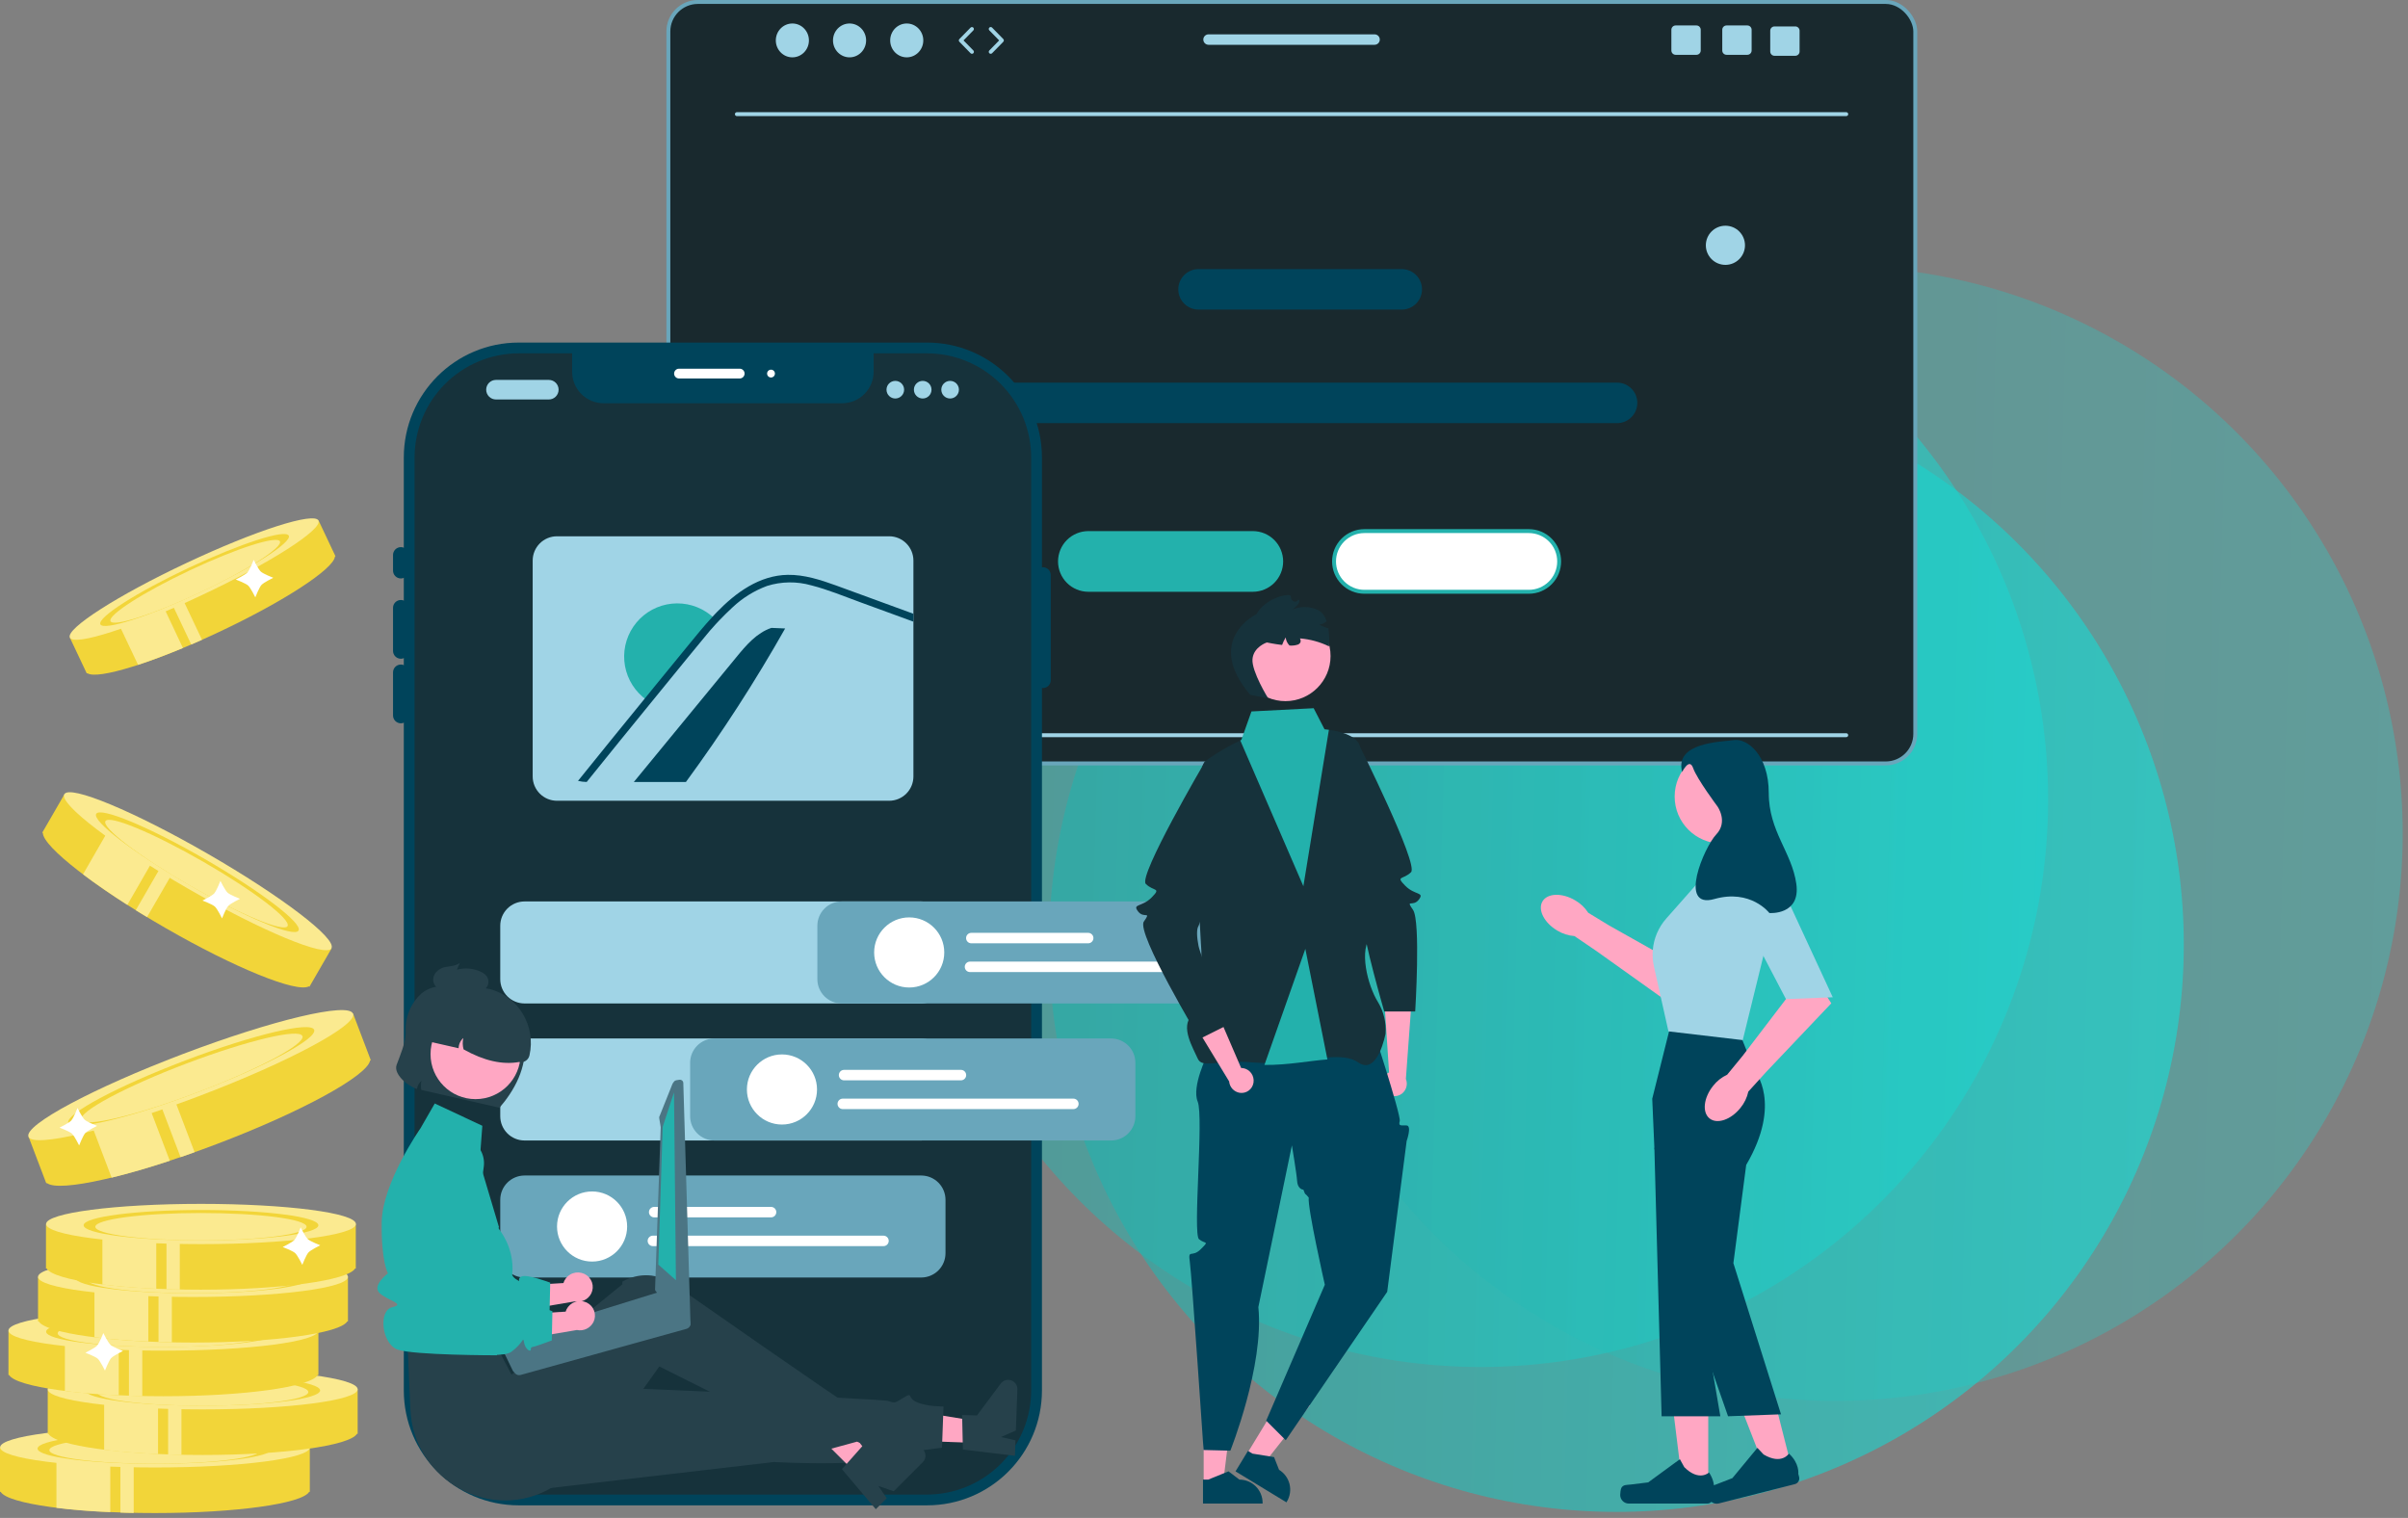<svg width="349" height="220" viewBox="0 0 349 220" fill="none" xmlns="http://www.w3.org/2000/svg">
<rect x="0" y="0" width="349" height="220" fill="#808080" stroke="none"/>
<g style="mix-blend-mode:screen" opacity="0.5">
<circle cx="214.615" cy="115.895" r="82.227" fill="url(#paint0_linear_350_5426)"/>
</g>
<g style="mix-blend-mode:screen" opacity="0.6">
<circle cx="234.278" cy="136.898" r="82.227" fill="url(#paint1_linear_350_5426)"/>
</g>
<g style="mix-blend-mode:screen" opacity="0.3">
<circle cx="266.007" cy="120.811" r="82.227" fill="url(#paint2_linear_350_5426)"/>
</g>
<rect x="96.868" y="0.285" width="180.721" height="110.36" rx="4.28" fill="#19292E" stroke="#69A6BB" stroke-width="0.571"/>
<path d="M267.584 16.827H106.796C106.721 16.827 106.649 16.797 106.595 16.744C106.542 16.691 106.512 16.619 106.512 16.544C106.512 16.468 106.542 16.396 106.595 16.343C106.649 16.29 106.721 16.26 106.796 16.26H267.584C267.659 16.26 267.731 16.29 267.784 16.343C267.838 16.396 267.868 16.468 267.868 16.544C267.868 16.619 267.838 16.691 267.784 16.744C267.731 16.797 267.659 16.827 267.584 16.827Z" fill="#A0D4E6"/>
<path d="M234.368 55.456H139.38C138.601 55.456 137.855 55.765 137.304 56.316C136.754 56.866 136.445 57.612 136.445 58.391C136.445 59.169 136.754 59.916 137.304 60.466C137.855 61.016 138.601 61.325 139.38 61.325H234.368C234.754 61.325 235.135 61.25 235.492 61.102C235.848 60.955 236.171 60.738 236.444 60.466C236.716 60.193 236.932 59.87 237.08 59.514C237.227 59.158 237.303 58.776 237.303 58.391C237.303 58.005 237.227 57.624 237.08 57.268C236.932 56.912 236.716 56.588 236.444 56.316C236.171 56.043 235.848 55.827 235.492 55.679C235.135 55.532 234.754 55.456 234.368 55.456Z" fill="#00445B"/>
<path d="M203.16 39.001H173.709C172.93 39.001 172.184 39.31 171.633 39.861C171.083 40.411 170.774 41.157 170.774 41.936C170.774 42.714 171.083 43.461 171.633 44.011C172.184 44.561 172.93 44.87 173.709 44.87H203.16C203.938 44.87 204.685 44.561 205.235 44.011C205.786 43.461 206.095 42.714 206.095 41.936C206.095 41.157 205.786 40.411 205.235 39.861C204.685 39.31 203.938 39.001 203.16 39.001Z" fill="#00445B"/>
<path d="M114.841 8.31C116.166 8.31 117.24 7.212 117.24 5.857C117.24 4.503 116.166 3.405 114.841 3.405C113.516 3.405 112.441 4.503 112.441 5.857C112.441 7.212 113.516 8.31 114.841 8.31Z" fill="#A0D4E6"/>
<path d="M123.129 8.31C124.454 8.31 125.528 7.212 125.528 5.857C125.528 4.503 124.454 3.405 123.129 3.405C121.804 3.405 120.73 4.503 120.73 5.857C120.73 7.212 121.804 8.31 123.129 8.31Z" fill="#A0D4E6"/>
<path d="M131.417 8.31C132.742 8.31 133.816 7.212 133.816 5.857C133.816 4.503 132.742 3.405 131.417 3.405C130.092 3.405 129.018 4.503 129.018 5.857C129.018 7.212 130.092 8.31 131.417 8.31Z" fill="#A0D4E6"/>
<path d="M140.868 7.796C140.83 7.796 140.793 7.788 140.758 7.774C140.723 7.759 140.692 7.738 140.665 7.711L139.046 6.056C138.994 6.003 138.965 5.932 138.965 5.857C138.965 5.783 138.994 5.712 139.046 5.659L140.665 4.004C140.718 3.951 140.789 3.921 140.864 3.921C140.939 3.92 141.011 3.95 141.064 4.002C141.118 4.054 141.148 4.125 141.15 4.2C141.151 4.275 141.123 4.347 141.071 4.401L139.646 5.857L141.071 7.314C141.11 7.354 141.136 7.404 141.147 7.459C141.157 7.514 141.151 7.571 141.129 7.622C141.108 7.674 141.071 7.718 141.025 7.749C140.978 7.779 140.924 7.796 140.868 7.796Z" fill="#A0D4E6"/>
<path d="M143.588 7.796C143.533 7.796 143.478 7.779 143.431 7.748C143.385 7.718 143.349 7.674 143.327 7.622C143.305 7.571 143.299 7.514 143.31 7.459C143.32 7.404 143.347 7.354 143.386 7.314L144.81 5.857L143.386 4.401C143.359 4.374 143.338 4.343 143.324 4.308C143.31 4.273 143.303 4.236 143.303 4.199C143.303 4.161 143.311 4.124 143.325 4.09C143.34 4.055 143.361 4.024 143.388 3.998C143.415 3.971 143.447 3.951 143.481 3.937C143.516 3.923 143.553 3.916 143.591 3.917C143.628 3.917 143.665 3.925 143.7 3.94C143.734 3.955 143.765 3.977 143.791 4.004L145.41 5.659C145.462 5.712 145.491 5.783 145.491 5.857C145.491 5.931 145.462 6.003 145.41 6.056L143.791 7.71C143.765 7.738 143.733 7.759 143.698 7.774C143.664 7.788 143.626 7.796 143.588 7.796Z" fill="#A0D4E6"/>
<path d="M253.246 3.689H250.235C250.154 3.689 250.073 3.705 249.998 3.736C249.922 3.767 249.854 3.813 249.796 3.871C249.738 3.928 249.692 3.997 249.661 4.072C249.63 4.148 249.614 4.228 249.614 4.31V7.323C249.614 7.405 249.63 7.485 249.661 7.561C249.692 7.636 249.738 7.705 249.796 7.762C249.854 7.82 249.922 7.866 249.998 7.897C250.073 7.928 250.154 7.944 250.235 7.944H253.246C253.411 7.945 253.569 7.879 253.686 7.763C253.803 7.646 253.869 7.488 253.87 7.323V4.31C253.869 4.145 253.803 3.987 253.686 3.87C253.569 3.754 253.411 3.689 253.246 3.689Z" fill="#A0D4E6"/>
<path d="M245.869 3.689H242.859C242.777 3.689 242.696 3.705 242.621 3.736C242.546 3.767 242.477 3.813 242.419 3.871C242.362 3.928 242.316 3.997 242.285 4.072C242.253 4.148 242.237 4.228 242.237 4.31V7.323C242.237 7.405 242.253 7.485 242.285 7.561C242.316 7.636 242.362 7.705 242.419 7.762C242.477 7.82 242.546 7.866 242.621 7.897C242.696 7.928 242.777 7.944 242.859 7.944H245.869C246.034 7.945 246.192 7.879 246.309 7.763C246.426 7.646 246.493 7.488 246.493 7.323V4.31C246.493 4.145 246.426 3.987 246.309 3.87C246.192 3.754 246.034 3.689 245.869 3.689Z" fill="#A0D4E6"/>
<path d="M260.196 3.83H257.186C257.105 3.83 257.024 3.846 256.948 3.878C256.873 3.909 256.805 3.955 256.747 4.012C256.689 4.07 256.643 4.138 256.612 4.214C256.581 4.289 256.565 4.37 256.565 4.452V7.465C256.565 7.546 256.581 7.627 256.612 7.702C256.643 7.778 256.689 7.846 256.747 7.904C256.805 7.962 256.873 8.008 256.948 8.039C257.024 8.07 257.105 8.086 257.186 8.086H260.196C260.362 8.086 260.52 8.021 260.637 7.904C260.754 7.788 260.82 7.63 260.821 7.465V4.452C260.82 4.287 260.754 4.128 260.637 4.012C260.52 3.895 260.362 3.83 260.196 3.83Z" fill="#A0D4E6"/>
<path d="M199.221 4.977H175.159C174.958 4.977 174.766 5.056 174.624 5.198C174.482 5.34 174.402 5.533 174.402 5.734C174.402 5.935 174.482 6.128 174.624 6.27C174.766 6.412 174.958 6.492 175.159 6.492H199.221C199.422 6.492 199.614 6.412 199.756 6.27C199.898 6.128 199.978 5.935 199.978 5.734C199.978 5.533 199.898 5.34 199.756 5.198C199.614 5.056 199.422 4.977 199.221 4.977Z" fill="#A0D4E6"/>
<path d="M181.574 76.974H157.742C156.576 76.974 155.457 77.437 154.633 78.262C153.808 79.087 153.345 80.205 153.345 81.371C153.345 82.538 153.808 83.656 154.633 84.481C155.457 85.306 156.576 85.769 157.742 85.769H181.574C182.74 85.769 183.859 85.306 184.684 84.481C185.508 83.656 185.972 82.538 185.972 81.371C185.972 80.205 185.508 79.087 184.684 78.262C183.859 77.437 182.74 76.974 181.574 76.974Z" fill="#23B1AC"/>
<path d="M221.577 76.974H197.746C196.579 76.974 195.461 77.437 194.636 78.262C193.811 79.087 193.348 80.205 193.348 81.371C193.348 82.538 193.811 83.656 194.636 84.481C195.461 85.306 196.579 85.769 197.746 85.769H221.577C222.744 85.769 223.862 85.306 224.687 84.481C225.512 83.656 225.975 82.538 225.975 81.371C225.975 80.205 225.512 79.087 224.687 78.262C223.862 77.437 222.744 76.974 221.577 76.974Z" fill="white"/>
<path d="M221.577 86.053H197.746C196.504 86.053 195.313 85.56 194.435 84.682C193.558 83.804 193.064 82.613 193.064 81.372C193.064 80.13 193.558 78.939 194.435 78.061C195.313 77.184 196.504 76.69 197.746 76.69H221.577C222.819 76.69 224.01 77.184 224.887 78.061C225.765 78.939 226.259 80.13 226.259 81.372C226.259 82.613 225.765 83.804 224.887 84.682C224.01 85.56 222.819 86.053 221.577 86.053ZM197.746 77.258C196.655 77.258 195.608 77.691 194.837 78.463C194.065 79.234 193.632 80.281 193.632 81.372C193.632 82.463 194.065 83.509 194.837 84.281C195.608 85.052 196.655 85.486 197.746 85.486H221.577C222.668 85.486 223.715 85.052 224.486 84.281C225.258 83.509 225.691 82.463 225.691 81.372C225.691 80.281 225.258 79.234 224.486 78.463C223.715 77.691 222.668 77.258 221.577 77.258H197.746Z" fill="#23B1AC"/>
<path d="M267.584 106.837H106.796C106.721 106.837 106.649 106.807 106.595 106.754C106.542 106.701 106.512 106.629 106.512 106.553C106.512 106.478 106.542 106.406 106.595 106.353C106.649 106.3 106.721 106.27 106.796 106.27H267.584C267.659 106.27 267.731 106.3 267.784 106.353C267.838 106.406 267.868 106.478 267.868 106.553C267.868 106.629 267.838 106.701 267.784 106.754C267.731 106.807 267.659 106.837 267.584 106.837Z" fill="#A0D4E6"/>
<path d="M113.321 58.249C114.888 58.249 116.158 56.979 116.158 55.412C116.158 53.845 114.888 52.575 113.321 52.575C111.754 52.575 110.484 53.845 110.484 55.412C110.484 56.979 111.754 58.249 113.321 58.249Z" fill="#A0D4E6"/>
<path d="M250.07 38.389C251.637 38.389 252.907 37.119 252.907 35.552C252.907 33.985 251.637 32.715 250.07 32.715C248.503 32.715 247.233 33.985 247.233 35.552C247.233 37.119 248.503 38.389 250.07 38.389Z" fill="#A0D4E6"/>
<path d="M139.99 97.118C141.557 97.118 142.827 95.847 142.827 94.281C142.827 92.714 141.557 91.443 139.99 91.443C138.423 91.443 137.153 92.714 137.153 94.281C137.153 95.847 138.423 97.118 139.99 97.118Z" fill="#A0D4E6"/>
<path d="M113.335 69.168C116.486 66.41 120.435 64.732 124.607 64.377C127.766 64.137 130.937 64.675 133.84 65.944C136.743 67.214 139.291 69.176 141.26 71.658C141.595 72.084 140.997 72.69 140.658 72.26C138.258 69.224 134.979 67.003 131.268 65.902C128.286 65.044 125.137 64.949 122.109 65.624C119.081 66.3 116.271 67.725 113.937 69.769C113.527 70.13 112.923 69.53 113.335 69.168Z" fill="#00445B"/>
<path d="M145.762 68.287L148.271 75.148C148.288 75.211 148.29 75.278 148.277 75.342C148.265 75.406 148.237 75.466 148.198 75.518C148.158 75.57 148.107 75.613 148.049 75.642C147.99 75.671 147.926 75.686 147.86 75.687L139.834 75.115C139.291 75.076 139.286 74.225 139.834 74.264L147.86 74.836L147.45 75.374L144.941 68.513C144.753 67.998 145.575 67.776 145.762 68.287Z" fill="#00445B"/>
<path d="M134.352 49.649H75.186C65.984 49.649 58.524 57.109 58.524 66.311V201.512C58.524 210.714 65.984 218.174 75.186 218.174H134.352C143.554 218.174 151.014 210.714 151.014 201.512V66.311C151.014 57.109 143.554 49.649 134.352 49.649Z" fill="#00445B"/>
<path d="M149.453 66.312V201.512C149.449 205.516 147.856 209.355 145.025 212.186C142.194 215.017 138.355 216.609 134.351 216.614H75.186C71.182 216.609 67.344 215.017 64.513 212.186C61.682 209.355 60.089 205.516 60.084 201.512V66.312C60.089 62.309 61.682 58.47 64.513 55.639C67.344 52.808 71.182 51.215 75.186 51.21H82.923V53.883C82.923 55.093 83.404 56.253 84.259 57.109C85.115 57.964 86.275 58.445 87.485 58.445H122.053C123.262 58.445 124.423 57.964 125.278 57.109C126.134 56.253 126.615 55.093 126.615 53.883V51.21H134.351C138.355 51.215 142.194 52.808 145.025 55.639C147.856 58.47 149.449 62.309 149.453 66.312Z" fill="#16323B"/>
<path d="M58.098 83.837C57.797 83.836 57.509 83.717 57.296 83.504C57.083 83.291 56.964 83.003 56.963 82.702V80.432C56.963 80.131 57.083 79.843 57.296 79.63C57.509 79.417 57.797 79.297 58.098 79.297C58.399 79.297 58.688 79.417 58.901 79.63C59.114 79.843 59.233 80.131 59.233 80.432V82.702C59.233 83.003 59.113 83.291 58.9 83.504C58.688 83.717 58.399 83.836 58.098 83.837Z" fill="#00445B"/>
<path d="M58.098 95.475C57.797 95.474 57.509 95.355 57.296 95.142C57.083 94.929 56.964 94.641 56.963 94.34V88.092C56.963 87.791 57.083 87.502 57.296 87.29C57.509 87.077 57.797 86.957 58.098 86.957C58.399 86.957 58.688 87.077 58.901 87.29C59.114 87.502 59.233 87.791 59.233 88.092V94.34C59.233 94.641 59.113 94.929 58.9 95.142C58.688 95.355 58.399 95.474 58.098 95.475Z" fill="#00445B"/>
<path d="M58.098 104.831C57.797 104.831 57.509 104.711 57.296 104.499C57.083 104.286 56.964 103.997 56.963 103.697V97.449C56.963 97.148 57.083 96.859 57.296 96.646C57.509 96.433 57.797 96.314 58.098 96.314C58.399 96.314 58.688 96.433 58.901 96.646C59.114 96.859 59.233 97.148 59.233 97.449V103.697C59.233 103.997 59.113 104.286 58.9 104.499C58.688 104.711 58.399 104.831 58.098 104.831Z" fill="#00445B"/>
<path d="M151.155 99.724C150.855 99.724 150.566 99.604 150.353 99.392C150.141 99.179 150.021 98.89 150.021 98.59V83.345C150.021 83.044 150.14 82.755 150.353 82.542C150.566 82.329 150.854 82.21 151.155 82.21C151.456 82.21 151.745 82.329 151.958 82.542C152.171 82.755 152.29 83.044 152.29 83.345V98.59C152.29 98.89 152.17 99.179 151.958 99.392C151.745 99.604 151.456 99.724 151.155 99.724Z" fill="#00445B"/>
<path d="M107.207 54.854H98.412C98.223 54.854 98.043 54.78 97.91 54.647C97.777 54.514 97.702 54.333 97.702 54.145C97.702 53.957 97.777 53.777 97.91 53.644C98.043 53.511 98.223 53.436 98.412 53.436H107.207C107.395 53.436 107.575 53.511 107.708 53.644C107.841 53.777 107.916 53.957 107.916 54.145C107.916 54.333 107.841 54.514 107.708 54.647C107.575 54.78 107.395 54.854 107.207 54.854Z" fill="white"/>
<path d="M111.746 54.712C112.059 54.712 112.313 54.458 112.313 54.145C112.313 53.832 112.059 53.578 111.746 53.578C111.433 53.578 111.178 53.832 111.178 54.145C111.178 54.458 111.433 54.712 111.746 54.712Z" fill="white"/>
<path d="M79.543 57.898H71.883C71.506 57.898 71.146 57.748 70.88 57.482C70.614 57.216 70.464 56.856 70.464 56.479C70.464 56.103 70.614 55.742 70.88 55.476C71.146 55.21 71.506 55.061 71.883 55.061H79.543C79.919 55.061 80.28 55.21 80.546 55.476C80.812 55.742 80.961 56.103 80.961 56.479C80.961 56.856 80.812 57.216 80.546 57.482C80.28 57.748 79.919 57.898 79.543 57.898Z" fill="#A0D4E6"/>
<path d="M129.76 57.756C130.465 57.756 131.037 57.184 131.037 56.479C131.037 55.774 130.465 55.203 129.76 55.203C129.055 55.203 128.483 55.774 128.483 56.479C128.483 57.184 129.055 57.756 129.76 57.756Z" fill="#A0D4E6"/>
<path d="M133.732 57.756C134.437 57.756 135.008 57.184 135.008 56.479C135.008 55.774 134.437 55.203 133.732 55.203C133.027 55.203 132.455 55.774 132.455 56.479C132.455 57.184 133.027 57.756 133.732 57.756Z" fill="#A0D4E6"/>
<path d="M137.704 57.756C138.409 57.756 138.98 57.184 138.98 56.479C138.98 55.774 138.409 55.203 137.704 55.203C136.998 55.203 136.427 55.774 136.427 56.479C136.427 57.184 136.998 57.756 137.704 57.756Z" fill="#A0D4E6"/>
<path d="M128.867 77.725H80.721C79.789 77.726 78.895 78.097 78.235 78.756C77.576 79.416 77.205 80.31 77.203 81.243V112.539C77.205 113.471 77.576 114.366 78.235 115.025C78.895 115.684 79.789 116.056 80.721 116.057H128.867C129.8 116.056 130.694 115.685 131.354 115.026C132.013 114.366 132.384 113.472 132.385 112.539V81.243C132.384 80.31 132.013 79.415 131.354 78.756C130.694 78.096 129.8 77.725 128.867 77.725Z" fill="#A0D4E6"/>
<path d="M113.794 91.085C109.443 98.778 104.642 106.207 99.415 113.334H91.865C96.811 107.309 101.76 101.284 106.712 95.26C108.133 93.525 109.675 91.708 111.806 91.003L113.794 91.085Z" fill="#00445B"/>
<path d="M103.761 89.852C102.973 90.672 102.219 91.526 101.508 92.412C99.944 94.296 98.402 96.196 96.855 98.09C95.891 99.269 94.927 100.447 93.975 101.626C93.672 101.431 93.385 101.214 93.115 100.976C91.594 99.655 90.65 97.791 90.486 95.782C90.322 93.774 90.952 91.782 92.239 90.232C93.527 88.682 95.371 87.698 97.375 87.491C99.379 87.284 101.385 87.871 102.962 89.124C103.246 89.346 103.513 89.589 103.761 89.852Z" fill="#23B1AC"/>
<path d="M132.385 88.957V90.1L131.874 89.913L124.688 87.286C122.347 86.432 120.012 85.456 117.595 84.84C115.492 84.239 113.259 84.267 111.172 84.922C109.312 85.611 107.609 86.667 106.167 88.029C105.529 88.619 104.91 89.224 104.312 89.85C104.116 90.058 103.92 90.265 103.727 90.472C103.149 91.102 102.59 91.746 102.059 92.412C100.496 94.296 98.953 96.197 97.406 98.09C96.442 99.27 95.477 100.447 94.524 101.625C91.341 105.52 88.176 109.423 85.031 113.333C84.607 113.329 84.185 113.275 83.774 113.174C86.983 109.188 90.207 105.213 93.446 101.247C93.519 101.156 93.593 101.066 93.667 100.975C94.047 100.501 94.436 100.024 94.822 99.551C96.436 97.573 98.051 95.597 99.667 93.624C100.842 92.188 102.008 90.747 103.273 89.385C103.35 89.297 103.429 89.212 103.512 89.124C103.634 88.994 103.756 88.866 103.881 88.733C106.63 85.893 110.06 83.382 114.168 83.314C116.585 83.277 118.92 84.043 121.167 84.852C123.587 85.728 125.999 86.619 128.416 87.504L132.385 88.957Z" fill="#00445B"/>
<path d="M133.517 185.155H76.021C75.088 185.154 74.194 184.783 73.534 184.124C72.875 183.464 72.504 182.57 72.503 181.637V173.888C72.504 172.956 72.875 172.062 73.534 171.402C74.194 170.743 75.088 170.372 76.021 170.371H133.517C134.45 170.372 135.344 170.743 136.003 171.402C136.663 172.062 137.034 172.956 137.035 173.888V181.637C137.034 182.57 136.663 183.464 136.003 184.124C135.344 184.783 134.45 185.154 133.517 185.155Z" fill="#69A6BB"/>
<path d="M133.517 145.435H76.021C75.088 145.434 74.194 145.063 73.534 144.404C72.875 143.744 72.504 142.85 72.503 141.918V134.169C72.504 133.236 72.875 132.342 73.534 131.682C74.194 131.023 75.088 130.652 76.021 130.651H133.517C134.45 130.652 135.344 131.023 136.003 131.682C136.663 132.342 137.034 133.236 137.035 134.169V141.918C137.034 142.85 136.663 143.744 136.003 144.404C135.344 145.063 134.45 145.434 133.517 145.435Z" fill="#A0D4E6"/>
<path d="M133.517 165.295H76.021C75.088 165.294 74.194 164.923 73.534 164.264C72.875 163.604 72.504 162.71 72.503 161.778V154.029C72.504 153.096 72.875 152.202 73.534 151.542C74.194 150.883 75.088 150.512 76.021 150.511H133.517C134.45 150.512 135.344 150.883 136.003 151.542C136.663 152.202 137.034 153.096 137.035 154.029V161.778C137.034 162.71 136.663 163.604 136.003 164.264C135.344 164.923 134.45 165.294 133.517 165.295Z" fill="#A0D4E6"/>
<path d="M111.754 176.437H94.813C94.612 176.437 94.42 176.357 94.278 176.215C94.135 176.072 94.055 175.88 94.055 175.679C94.055 175.478 94.135 175.285 94.278 175.143C94.42 175.001 94.612 174.921 94.813 174.921H111.754C111.955 174.921 112.148 175.001 112.29 175.143C112.432 175.285 112.512 175.478 112.512 175.679C112.512 175.88 112.432 176.072 112.29 176.215C112.148 176.357 111.955 176.437 111.754 176.437Z" fill="white"/>
<path d="M128.048 180.605H94.624C94.423 180.605 94.23 180.525 94.088 180.383C93.946 180.241 93.866 180.048 93.866 179.847C93.866 179.646 93.946 179.453 94.088 179.311C94.23 179.169 94.423 179.089 94.624 179.089H128.048C128.249 179.089 128.441 179.169 128.584 179.311C128.726 179.453 128.806 179.646 128.806 179.847C128.806 180.048 128.726 180.241 128.584 180.383C128.441 180.525 128.249 180.605 128.048 180.605Z" fill="white"/>
<path d="M85.813 182.844C88.62 182.844 90.894 180.569 90.894 177.763C90.894 174.957 88.62 172.682 85.813 172.682C83.007 172.682 80.732 174.957 80.732 177.763C80.732 180.569 83.007 182.844 85.813 182.844Z" fill="white"/>
<path d="M84.681 184.626C84.163 184.384 83.57 184.354 83.029 184.542C82.489 184.729 82.043 185.121 81.787 185.633C81.736 185.737 81.694 185.846 81.662 185.958L74.01 186.415L72.876 190.379L83.29 188.62C83.764 188.719 84.257 188.658 84.693 188.447C85.128 188.237 85.482 187.888 85.698 187.455C85.819 187.207 85.89 186.939 85.906 186.664C85.923 186.389 85.886 186.113 85.796 185.853C85.707 185.593 85.567 185.352 85.384 185.146C85.202 184.94 84.981 184.772 84.733 184.651C84.716 184.642 84.699 184.634 84.681 184.626Z" fill="#FFA7C3"/>
<path d="M67.792 165.073C67.288 164.867 66.745 164.771 66.201 164.793C65.656 164.816 65.123 164.955 64.638 165.201C64.152 165.448 63.725 165.796 63.386 166.223C63.047 166.649 62.803 167.144 62.672 167.672L60.569 176.168L60.965 191.029C60.965 191.029 71.945 193.136 73.788 191.782C75.631 190.428 75.458 189.419 75.631 190.428C75.804 191.436 76.596 191.859 76.607 191.458C76.618 191.057 76.707 191.125 77.166 191.004C77.626 190.884 79.653 190.136 79.653 190.136L79.744 185.899C79.744 185.899 76.392 184.628 75.579 185.008C74.766 185.387 75.752 186.016 74.766 185.387C73.78 184.758 73.672 182.772 73.503 184.562C73.335 186.351 72.841 186.684 72.102 185.888C71.362 185.093 67.937 185.601 67.937 185.601L70.117 169.081C70.226 168.25 70.058 167.406 69.637 166.681C69.216 165.956 68.568 165.39 67.792 165.073Z" fill="#23B1AC"/>
<path d="M141.737 209.146L141.852 206.016L129.837 204.082L129.667 208.7L141.737 209.146Z" fill="#FFA7C3"/>
<path d="M139.556 210.088L139.442 205.077L141.584 205.156L145.042 200.524C145.213 200.296 145.452 200.127 145.725 200.044C145.999 199.961 146.291 199.968 146.56 200.063C146.83 200.158 147.061 200.336 147.222 200.572C147.383 200.808 147.464 201.089 147.453 201.375L147.233 207.327L145.077 208.275L147.181 208.753L147.098 210.998L139.556 210.088Z" fill="#26414B"/>
<path d="M74.112 216.322L112.17 211.896C112.17 211.896 128.604 212.846 132.46 210.337L136.526 209.824L136.747 203.851C136.747 203.851 134.26 203.869 132.831 203.203C131.401 202.537 132.395 201.722 131.032 202.524C129.669 203.325 129.813 203.421 128.759 203.053C127.705 202.685 79.379 200.709 79.379 200.709L74.112 216.322Z" fill="#26414B"/>
<path d="M124.262 213.73L126.475 211.515L118.982 201.924L115.716 205.194L124.262 213.73Z" fill="#FFA7C3"/>
<path d="M122.022 212.937L125.346 209.187L126.863 210.702L132.548 209.658C132.829 209.606 133.119 209.646 133.376 209.771C133.633 209.895 133.843 210.099 133.976 210.352C134.108 210.605 134.157 210.893 134.114 211.175C134.071 211.458 133.939 211.719 133.738 211.921L129.528 216.135L127.303 215.363L128.52 217.145L126.933 218.734L122.022 212.937Z" fill="#26414B"/>
<path d="M59.097 195.479L59.475 204.274C59.921 214.628 71.323 220.894 80.164 215.488C80.327 215.388 80.491 215.285 80.655 215.178C80.655 215.178 84.007 214.278 83.905 212.853C83.803 211.427 84.622 210.734 85.347 211.122C86.071 211.511 95.559 198.046 95.559 198.046C95.559 198.046 115.272 207.879 119.621 210.194L124.209 208.944C124.209 208.944 125.936 209.759 125.314 208.58C124.692 207.4 124.58 207.965 124.389 206.68C124.198 205.394 123.709 203.801 123.413 203.868C123.116 203.935 99.026 187.074 99.026 187.074C99.026 187.074 95.101 183.102 90.233 185.724C90.132 186.109 90.218 186.123 90.218 186.123L74.136 199.227L71.864 194.912L59.097 195.479Z" fill="#26414B"/>
<path d="M69.906 163.163L63.011 159.932L60.946 163.524C60.946 163.524 55.402 171.436 55.322 177.143C55.241 182.851 56.225 184.548 56.225 184.548C56.225 184.548 53.835 186.336 55.03 187.428C56.225 188.52 58.871 188.992 56.839 189.465C54.807 189.939 55.322 194.733 57.591 195.585C59.861 196.436 72.05 196.428 72.05 196.428C71.941 196.057 71.933 195.662 72.027 195.286C72.121 194.91 72.315 194.567 72.587 194.291C73.532 193.343 74.383 194.023 73.532 192.548C72.68 191.074 71.262 191.925 72.397 189.939C73.532 187.953 73.531 187.359 73.531 187.359C73.531 187.359 75.845 182.957 72.36 178.18C72.148 177.889 72.326 177.878 72.326 177.878L69.512 168.448L69.906 163.163Z" fill="#23B1AC"/>
<path d="M58.794 149.576C58.852 151.032 57.934 153.096 57.482 154.34C56.999 155.67 59.094 157.436 60.434 157.823C60.504 157.362 60.734 156.94 61.084 156.632C60.987 157.071 60.978 157.525 61.059 157.968L72.392 160.548C74.431 158.187 76.481 154.792 76.034 150.699C76.141 149.921 76.016 149.129 75.675 148.423C75.334 147.716 74.792 147.126 74.116 146.727L68.386 143.342C65.949 142.787 62.88 142.452 61.12 143.96C60.333 144.66 59.716 145.528 59.313 146.501C58.91 147.474 58.733 148.525 58.794 149.576Z" fill="#26414B"/>
<path d="M68.924 159.301C72.528 159.301 75.45 156.379 75.45 152.775C75.45 149.172 72.528 146.25 68.924 146.25C65.321 146.25 62.399 149.172 62.399 152.775C62.399 156.379 65.321 159.301 68.924 159.301Z" fill="#FFA7C3"/>
<path d="M61.28 149.289L60.965 150.672L66.47 151.926C66.475 151.646 66.538 151.37 66.654 151.116C66.771 150.861 66.938 150.634 67.147 150.447C67.028 150.99 67.042 151.553 67.187 152.089C70.155 153.755 72.831 154.345 75.231 153.92C75.556 153.994 75.897 153.936 76.179 153.758C76.462 153.581 76.662 153.298 76.736 152.973C77.701 148.733 75.172 144.398 70.952 143.346C69.926 143.089 68.859 143.04 67.814 143.201C66.769 143.362 65.767 143.73 64.866 144.284C63.965 144.838 63.184 145.566 62.569 146.425C61.953 147.284 61.515 148.258 61.28 149.289Z" fill="#26414B"/>
<path d="M64.499 140.163C65.224 140.006 65.993 140.044 66.649 139.552L66.219 140.54C67.412 140.213 68.684 140.34 69.789 140.897C70.118 141.044 70.398 141.281 70.597 141.581C70.705 141.762 70.77 141.965 70.788 142.175C70.807 142.384 70.778 142.595 70.704 142.792C70.633 142.961 70.528 143.114 70.395 143.24C70.263 143.366 70.105 143.463 69.933 143.525C69.627 143.617 69.307 143.65 68.989 143.624C67.649 143.592 66.31 143.561 64.97 143.53C64.459 143.562 63.949 143.462 63.488 143.242C63.242 143.09 63.047 142.87 62.924 142.609C62.802 142.348 62.759 142.057 62.8 141.771C62.928 140.873 63.773 140.321 64.499 140.163Z" fill="#26414B"/>
<path d="M99.896 191.305C99.88 191.287 99.862 191.27 99.842 191.256C99.793 191.2 99.734 191.153 99.667 191.12L99.19 190.864L96.02 187.344C95.836 187.249 95.623 187.228 95.425 187.288L95.416 187.29L94.058 187.71L92.891 188.072L91.259 188.578L80.147 192.019L72.843 194.28C72.646 194.343 72.481 194.48 72.384 194.663C72.287 194.846 72.265 195.06 72.324 195.259C72.359 195.368 72.415 195.469 72.491 195.555L72.723 195.814L73.211 196.357L74.34 198.697L74.654 199.047C74.754 199.158 74.883 199.239 75.027 199.279C75.171 199.32 75.324 199.318 75.467 199.275L99.53 192.584C99.655 192.544 99.768 192.473 99.859 192.378C99.951 192.284 100.017 192.168 100.053 192.042C100.089 191.916 100.094 191.783 100.066 191.654C100.039 191.526 99.98 191.406 99.896 191.305Z" fill="#4B7584"/>
<path d="M98.467 156.493L98.001 156.568C97.873 156.589 97.759 156.66 97.683 156.765L97.478 157.052L95.626 161.683C95.551 161.789 95.521 161.92 95.542 162.048L95.759 163.368L94.939 186.917C94.96 187.039 95.025 187.149 95.123 187.225L98.718 192.034L98.802 192.101L98.983 192.243C99.076 192.315 99.191 192.351 99.308 192.346L99.614 192.332C99.683 192.328 99.751 192.31 99.813 192.279C99.875 192.247 99.929 192.203 99.973 192.149C100.017 192.095 100.049 192.033 100.066 191.966C100.084 191.898 100.087 191.828 100.075 191.76L99.032 156.895C99.011 156.767 98.94 156.653 98.834 156.577C98.729 156.502 98.597 156.471 98.469 156.492L98.467 156.493Z" fill="#4B7584"/>
<path d="M97.687 158.322L96.046 163.319L95.412 183.279L97.965 185.549L97.687 158.322Z" fill="#23B1AC"/>
<path d="M85.001 188.769C84.483 188.527 83.89 188.496 83.35 188.684C82.809 188.872 82.363 189.264 82.107 189.775C82.056 189.88 82.014 189.989 81.982 190.101L74.33 190.558L73.196 194.522L83.61 192.763C84.084 192.862 84.577 192.801 85.013 192.59C85.448 192.379 85.802 192.03 86.018 191.598C86.262 191.098 86.297 190.522 86.116 189.996C85.936 189.47 85.553 189.038 85.053 188.794C85.036 188.785 85.019 188.777 85.001 188.769Z" fill="#FFA7C3"/>
<path d="M68.112 169.216C67.608 169.01 67.065 168.914 66.521 168.936C65.977 168.959 65.443 169.098 64.958 169.344C64.472 169.591 64.045 169.939 63.706 170.366C63.367 170.792 63.123 171.287 62.992 171.815L60.889 180.311L61.285 195.172C61.285 195.172 72.265 197.279 74.108 195.925C75.951 194.571 75.778 193.563 75.951 194.571C76.124 195.579 76.916 196.002 76.927 195.601C76.938 195.2 77.027 195.268 77.487 195.148C77.946 195.027 79.973 194.279 79.973 194.279L80.064 190.042C80.064 190.042 76.712 188.772 75.899 189.151C75.086 189.53 76.072 190.159 75.086 189.53C74.1 188.901 73.992 186.915 73.823 188.705C73.655 190.494 73.161 190.827 72.422 190.031C71.682 189.236 68.257 189.744 68.257 189.744L70.437 173.224C70.546 172.393 70.378 171.549 69.957 170.824C69.537 170.099 68.888 169.533 68.112 169.216Z" fill="#23B1AC"/>
<path d="M179.478 145.435H121.982C121.049 145.434 120.155 145.063 119.495 144.404C118.836 143.744 118.465 142.85 118.464 141.918V134.169C118.465 133.236 118.836 132.342 119.495 131.682C120.155 131.023 121.049 130.652 121.982 130.651H179.478C180.411 130.652 181.305 131.023 181.965 131.682C182.624 132.342 182.995 133.236 182.996 134.169V141.918C182.995 142.85 182.624 143.744 181.965 144.404C181.305 145.063 180.411 145.434 179.478 145.435Z" fill="#69A6BB"/>
<path d="M157.715 136.717H140.775C140.574 136.717 140.381 136.637 140.239 136.495C140.097 136.353 140.017 136.16 140.017 135.959C140.017 135.758 140.097 135.565 140.239 135.423C140.381 135.281 140.574 135.201 140.775 135.201H157.715C157.916 135.201 158.109 135.281 158.251 135.423C158.393 135.565 158.473 135.758 158.473 135.959C158.473 136.16 158.393 136.353 158.251 136.495C158.109 136.637 157.916 136.717 157.715 136.717Z" fill="white"/>
<path d="M174.009 140.885H140.585C140.384 140.885 140.191 140.805 140.049 140.663C139.907 140.521 139.827 140.328 139.827 140.127C139.827 139.926 139.907 139.733 140.049 139.591C140.191 139.449 140.384 139.369 140.585 139.369H174.009C174.21 139.369 174.403 139.449 174.545 139.591C174.687 139.733 174.767 139.926 174.767 140.127C174.767 140.328 174.687 140.521 174.545 140.663C174.403 140.805 174.21 140.885 174.009 140.885Z" fill="white"/>
<path d="M131.774 143.124C134.581 143.124 136.856 140.849 136.856 138.043C136.856 135.237 134.581 132.962 131.774 132.962C128.968 132.962 126.693 135.237 126.693 138.043C126.693 140.849 128.968 143.124 131.774 143.124Z" fill="white"/>
<path d="M161.037 165.295H103.541C102.608 165.294 101.714 164.923 101.054 164.264C100.395 163.604 100.024 162.71 100.023 161.778V154.029C100.024 153.096 100.395 152.202 101.054 151.542C101.714 150.883 102.608 150.512 103.541 150.511H161.037C161.97 150.512 162.864 150.883 163.523 151.542C164.183 152.202 164.554 153.096 164.555 154.029V161.778C164.554 162.71 164.183 163.604 163.523 164.264C162.864 164.923 161.97 165.294 161.037 165.295Z" fill="#69A6BB"/>
<path d="M139.274 156.577H122.333C122.132 156.577 121.94 156.497 121.798 156.355C121.655 156.213 121.576 156.02 121.576 155.819C121.576 155.618 121.655 155.425 121.798 155.283C121.94 155.141 122.132 155.061 122.333 155.061H139.274C139.475 155.061 139.668 155.141 139.81 155.283C139.952 155.425 140.032 155.618 140.032 155.819C140.032 156.02 139.952 156.213 139.81 156.355C139.668 156.497 139.475 156.577 139.274 156.577Z" fill="white"/>
<path d="M155.568 160.745H122.144C121.943 160.745 121.75 160.665 121.608 160.523C121.466 160.381 121.386 160.188 121.386 159.987C121.386 159.786 121.466 159.593 121.608 159.451C121.75 159.309 121.943 159.229 122.144 159.229H155.568C155.769 159.229 155.961 159.309 156.104 159.451C156.246 159.593 156.326 159.786 156.326 159.987C156.326 160.188 156.246 160.381 156.104 160.523C155.961 160.665 155.769 160.745 155.568 160.745Z" fill="white"/>
<path d="M113.333 162.984C116.139 162.984 118.414 160.709 118.414 157.903C118.414 155.097 116.139 152.822 113.333 152.822C110.527 152.822 108.252 155.097 108.252 157.903C108.252 160.709 110.527 162.984 113.333 162.984Z" fill="white"/>
<path d="M200.677 158.113C200.4 157.722 200.287 157.239 200.361 156.765C200.435 156.292 200.691 155.867 201.074 155.579C201.153 155.522 201.236 155.472 201.323 155.428L200.499 142.912L204.692 143.639L203.758 156.373C203.91 156.748 203.933 157.163 203.825 157.553C203.716 157.943 203.481 158.286 203.157 158.529C202.971 158.665 202.761 158.763 202.537 158.818C202.313 158.873 202.081 158.883 201.853 158.848C201.625 158.813 201.407 158.734 201.209 158.614C201.012 158.495 200.841 158.338 200.705 158.152C200.695 158.139 200.686 158.126 200.677 158.113Z" fill="#FFA7C3"/>
<path d="M174.454 214.986L177.263 214.986L178.599 204.151L174.453 204.151L174.454 214.986Z" fill="#FFA7C3"/>
<path d="M174.355 217.916L182.993 217.916V217.807C182.993 216.915 182.639 216.06 182.008 215.429C181.378 214.799 180.523 214.445 179.631 214.445L178.053 213.248L175.109 214.445L174.355 214.445L174.355 217.916Z" fill="#00445B"/>
<path d="M180.675 210.798L183.075 212.258L189.847 203.695L186.305 201.541L180.675 210.798Z" fill="#FFA7C3"/>
<path d="M179.068 213.251L186.448 217.739L186.505 217.646C186.968 216.884 187.11 215.97 186.899 215.103C186.688 214.237 186.141 213.49 185.379 213.026L184.653 211.184L181.516 210.677L180.871 210.285L179.068 213.251Z" fill="#00445B"/>
<path d="M175.002 152.844C175.002 152.844 172.68 157.457 173.583 159.653C174.487 161.848 172.842 178.855 173.78 179.609C174.718 180.364 175.321 179.76 174.027 181.055C172.732 182.35 172.165 180.931 172.448 182.917C172.732 184.903 174.434 210.153 174.434 210.153L178.319 210.25C178.319 210.25 183.229 197.954 182.378 189.442L187.238 166.003C187.238 166.003 187.939 170.179 187.995 171.158C188.052 172.136 188.62 172.42 188.903 172.42C189.329 173.466 188.903 172.615 189.679 173.57C189.471 174.973 192.012 186.202 192.012 186.202L183.513 205.898L186.35 208.735L201.052 187.23L203.871 165.367C203.871 165.367 204.652 163.173 203.871 163.115C203.089 163.057 202.647 163.305 202.868 162.472C203.089 161.639 198.55 147.737 198.55 147.737L175.002 152.844Z" fill="#00445B"/>
<path d="M173.583 153.411C174.238 154.929 176.471 153.539 181.527 153.978C182.111 154.03 182.687 154.055 183.26 154.061C186.651 154.098 189.82 153.454 192.385 153.264C194.232 153.124 195.766 153.221 196.847 153.978C199.684 155.964 200.808 149.819 200.808 149.819C200.929 148.194 200.536 146.573 199.684 145.183C198.266 142.914 196.813 137.52 198.833 135.537C200.853 133.554 201.069 130.433 200.252 129.579C199.435 128.725 196.751 111.649 197.131 108.868C197.432 106.675 194.044 105.972 192.603 105.773C192.217 105.719 191.97 105.702 191.97 105.702L188.62 106.315L183.797 107.166L179.913 107.24C179.913 107.24 179.859 107.265 179.757 107.311C177.99 108.147 176.303 109.143 174.718 110.287C172.425 112.015 174.119 137.804 174.119 137.804C174.119 137.804 174.434 145.484 172.732 147.169C171.03 148.855 172.928 151.893 173.583 153.411Z" fill="#16323B"/>
<path d="M190.322 107.397L196.847 107.681C196.847 107.681 205.642 125.271 204.507 126.406C203.373 127.541 202.213 126.896 203.644 128.353C205.075 129.81 206.493 129.243 205.642 130.378C204.791 131.513 203.656 130.236 204.791 131.867C205.926 133.499 205.11 146.602 205.11 146.602H200.622C200.622 146.602 197.45 135.594 197.716 134.263C197.982 132.931 198.017 131.793 197.716 131.369C197.415 130.945 190.322 107.397 190.322 107.397Z" fill="#16323B"/>
<path d="M186.301 101.619C182.688 101.619 179.76 98.691 179.76 95.078C179.76 91.466 182.688 88.537 186.301 88.537C189.913 88.537 192.842 91.466 192.842 95.078C192.842 98.691 189.913 101.619 186.301 101.619Z" fill="#FFA7C3"/>
<path d="M181.203 100.711L183.796 101.208C183.796 101.208 181.385 97.316 181.527 95.534C181.669 93.752 183.609 93.114 183.609 93.114C183.609 93.114 184.684 93.346 185.817 93.477C185.952 93.095 186.128 92.729 186.341 92.385C186.383 92.829 186.58 93.245 186.897 93.559C187.312 93.595 187.73 93.546 188.126 93.417C188.574 93.213 188.566 92.858 188.418 92.526C189.879 92.647 191.305 93.039 192.623 93.681C192.688 92.81 192.655 91.934 192.523 91.071C192.461 91.054 192.399 91.034 192.336 91.014C191.95 90.892 191.577 90.729 191.224 90.529C191.617 90.477 191.983 90.305 192.274 90.035C192.035 89.338 191.655 88.733 191.057 88.438C190.479 88.156 189.848 88.001 189.205 87.984C188.562 87.966 187.923 88.088 187.332 88.339C187.332 88.339 188.719 87.326 188.208 86.912C188.174 86.946 188.14 86.977 188.103 87.008C188.055 87.048 188.001 87.091 187.95 87.13C187.635 87.386 187.164 87.025 187.102 86.639C187.095 86.591 187.086 86.542 187.073 86.495C187.065 86.455 187.053 86.415 187.042 86.378C187.033 86.346 187.021 86.314 187.008 86.282C186.063 86.055 183.206 86.977 182.108 89.008C182.108 89.008 174.434 92.697 181.203 100.711Z" fill="#16323B"/>
<path d="M181.678 156.883C181.747 156.409 181.628 155.927 181.347 155.539C181.065 155.152 180.644 154.889 180.172 154.808C180.076 154.793 179.978 154.786 179.881 154.787L174.92 143.266L171.517 145.821L178.143 156.735C178.178 157.138 178.346 157.519 178.62 157.817C178.894 158.115 179.26 158.313 179.659 158.382C179.886 158.419 180.119 158.411 180.343 158.358C180.567 158.305 180.779 158.208 180.966 158.073C181.152 157.938 181.311 157.768 181.432 157.572C181.553 157.376 181.634 157.158 181.671 156.931C181.674 156.915 181.676 156.899 181.678 156.883Z" fill="#FFA7C3"/>
<path d="M181.101 110.235L174.576 110.518C174.576 110.518 164.93 126.974 166.065 128.108C167.199 129.243 168.359 128.599 166.928 130.056C165.497 131.513 164.079 130.946 164.93 132.08C165.781 133.215 166.916 131.938 165.781 133.57C164.646 135.201 173.867 150.574 173.867 150.574L177.839 148.588C177.839 148.588 173.973 138.432 173.707 137.1C173.441 135.769 173.406 134.631 173.707 134.207C174.008 133.783 181.101 110.235 181.101 110.235Z" fill="#16323B"/>
<path d="M179.756 107.311L188.903 128.444L192.603 105.773C192.217 105.719 191.97 105.702 191.97 105.702L190.396 102.644L181.376 103.112L179.912 107.24C179.912 107.24 179.859 107.265 179.756 107.311Z" fill="#23B1AC"/>
<path d="M183.26 154.344C186.651 154.381 189.82 153.737 192.385 153.547L189.187 137.523L183.26 154.344Z" fill="#23B1AC"/>
<path d="M228.294 130.491C229.059 130.93 229.709 131.546 230.187 132.288L233.19 134.117L242.223 139.202L245.678 143.116L242.533 145.793L231.404 137.856L228.187 135.666C227.306 135.603 226.453 135.33 225.7 134.869C223.799 133.744 222.839 131.852 223.555 130.642C224.272 129.433 226.393 129.365 228.294 130.491Z" fill="#FFA7C3"/>
<path d="M242.222 139.202L243.299 145.138L243.432 145.881L255.721 137.948L256.646 134.175L256.64 134.141L255.662 129.572L242.222 139.202Z" fill="#A0D4E6"/>
<path d="M247.582 215.716L243.908 215.715L242.161 201.546L247.582 201.547L247.582 215.716Z" fill="#FFA7C3"/>
<path d="M234.996 215.632C234.882 215.825 234.821 216.447 234.821 216.671C234.821 217.359 235.379 217.917 236.068 217.917H247.444C247.914 217.917 248.295 217.537 248.295 217.067V216.593C248.295 216.593 248.858 215.17 247.699 213.415C247.699 213.415 246.259 214.789 244.107 212.637L243.473 211.488L238.879 214.847L236.333 215.16C235.776 215.229 235.283 215.15 234.996 215.632Z" fill="#00445B"/>
<path d="M259.729 212.933L256.169 213.836L250.99 200.532L256.246 199.199L259.729 212.933Z" fill="#FFA7C3"/>
<path d="M247.509 215.947C247.446 216.161 247.54 216.779 247.595 216.996C247.765 217.664 248.443 218.067 249.111 217.898L260.137 215.101C260.593 214.985 260.868 214.522 260.753 214.067L260.636 213.608C260.636 213.608 260.832 212.09 259.277 210.674C259.277 210.674 258.219 212.36 255.604 210.803L254.707 209.845L251.08 214.231L248.69 215.16C248.167 215.364 247.669 215.408 247.509 215.947Z" fill="#00445B"/>
<path d="M241.94 149.339L252.464 150.577L254.322 155.22C254.322 155.22 258.345 159.863 253.083 168.839L251.226 183.077L258.128 204.982L250.452 205.265L243.141 184.344L239.774 166.363L239.464 159.243L241.94 149.339Z" fill="#00445B"/>
<path d="M242.559 165.434L239.774 166.362L240.822 205.265H249.333L242.559 165.434Z" fill="#00445B"/>
<path d="M254.476 119.469L254.631 125.505L250.143 126.898L248.44 125.505L247.976 120.398L254.476 119.469Z" fill="#FFA7C3"/>
<path d="M239.706 140.056L240.696 144.482L241.814 149.481L252.582 150.747L255.721 137.948L256.646 134.175L256.64 134.141L255.662 129.572L254.755 125.35H248.369L241.489 133.135C240.359 134.416 239.684 136.023 239.545 137.694C239.48 138.477 239.532 139.273 239.706 140.056Z" fill="#A0D4E6"/>
<path d="M249.524 122.255C253.285 122.255 256.333 119.206 256.333 115.445C256.333 111.685 253.285 108.636 249.524 108.636C245.763 108.636 242.714 111.685 242.714 115.445C242.714 119.206 245.763 122.255 249.524 122.255Z" fill="#FFA7C3"/>
<path d="M248.281 157.386C248.822 156.689 249.523 156.132 250.324 155.761L252.553 153.043L258.845 144.804L263.203 141.928L265.416 145.415L256.008 155.331L253.391 158.212C253.206 159.076 252.817 159.882 252.256 160.564C250.877 162.29 248.869 162.977 247.772 162.1C246.674 161.222 246.901 159.112 248.281 157.386Z" fill="#FFA7C3"/>
<path d="M250.859 129.539L256.739 125.339L265.629 144.538L258.845 144.804L250.859 129.539Z" fill="#A0D4E6"/>
<path d="M243.798 111.886C243.798 111.886 244.837 109.734 245.394 111.323C245.952 112.912 248.923 116.884 248.923 116.884C248.923 116.884 250.502 119.09 248.738 120.944C246.973 122.798 243.166 131.801 248.459 130.3C253.752 128.8 256.446 132.33 256.446 132.33C256.446 132.33 260.996 132.683 260.346 128.094C259.696 123.504 256.353 120.503 256.353 114.942C256.353 109.381 253.195 106.998 251.338 107.263C249.481 107.528 242.683 107.561 243.798 111.886Z" fill="#00445B"/>
<path d="M0 209.77V216.224H0.101C1.125 217.951 10.747 219.292 22.452 219.292C34.156 219.292 43.778 217.934 44.802 216.224H44.903V209.77H0Z" fill="#F2D539"/>
<path d="M8.178 209.971V218.538C10.445 218.823 13.098 219.041 15.986 219.158V209.971H8.178Z" fill="#FBEA90"/>
<path d="M17.447 211.513V219.225C18.085 219.242 18.724 219.275 19.378 219.275V211.513H17.447Z" fill="#FBEA90"/>
<path d="M44.92 209.77C44.92 211.379 34.861 212.687 22.469 212.687C10.076 212.687 0.017 211.379 0.017 209.77C0.017 208.16 10.076 206.853 22.469 206.853C34.861 206.853 44.92 208.16 44.92 209.77Z" fill="#FBEA90"/>
<path d="M39.462 209.954C39.462 211.178 31.839 212.151 22.452 212.151C13.065 212.151 5.441 211.178 5.441 209.954C5.441 208.731 13.048 207.741 22.452 207.741C31.855 207.741 39.462 208.731 39.462 209.954Z" fill="#F2D539"/>
<path d="M37.766 210.172C37.766 211.262 30.915 212.15 22.468 212.15C14.022 212.15 7.154 211.262 7.154 210.172C7.154 209.083 14.005 208.177 22.468 208.177C30.932 208.177 37.766 209.066 37.766 210.172Z" fill="#FBEA90"/>
<path d="M6.918 201.354V207.808H7.019C8.044 209.535 17.666 210.876 29.37 210.876C41.074 210.876 50.697 209.535 51.738 207.808H51.838V201.354H6.918Z" fill="#F2D539"/>
<path d="M15.096 201.555V210.122C17.363 210.407 20.017 210.625 22.905 210.742V201.555H15.096Z" fill="#FBEA90"/>
<path d="M24.366 203.098V210.809C25.004 210.826 25.642 210.843 26.297 210.86V203.098H24.366Z" fill="#FBEA90"/>
<path d="M51.838 201.354C51.838 202.963 41.78 204.271 29.37 204.271C16.96 204.271 6.918 202.963 6.918 201.354C6.918 199.745 16.977 198.437 29.37 198.437C41.763 198.437 51.838 199.745 51.838 201.354Z" fill="#FBEA90"/>
<path d="M46.398 201.522C46.398 202.746 38.774 203.735 29.387 203.735C20 203.735 12.376 202.746 12.376 201.522C12.376 200.298 20 199.309 29.387 199.309C38.774 199.309 46.398 200.298 46.398 201.522Z" fill="#F2D539"/>
<path d="M44.685 201.756C44.685 202.863 37.833 203.751 29.37 203.751C20.907 203.751 14.055 202.863 14.055 201.756C14.055 200.65 20.907 199.761 29.37 199.761C37.833 199.761 44.685 200.65 44.685 201.756Z" fill="#FBEA90"/>
<path d="M1.226 192.838V199.292H1.326C2.351 201.019 11.973 202.36 23.677 202.36C35.382 202.36 45.004 201.019 46.045 199.292H46.146V192.838H1.226Z" fill="#F2D539"/>
<path d="M9.404 193.039V201.605C11.671 201.89 14.324 202.108 17.212 202.226V193.039H9.404Z" fill="#FBEA90"/>
<path d="M18.69 194.581V202.293C19.328 202.31 19.966 202.326 20.621 202.343V194.581H18.69Z" fill="#FBEA90"/>
<path d="M46.146 192.838C46.146 194.447 36.087 195.755 23.677 195.755C11.268 195.755 1.226 194.447 1.226 192.838C1.226 191.228 11.284 189.921 23.677 189.921C36.07 189.921 46.146 191.228 46.146 192.838Z" fill="#FBEA90"/>
<path d="M40.705 193.005C40.705 194.229 33.081 195.218 23.694 195.218C14.307 195.218 6.683 194.229 6.683 193.005C6.683 191.782 14.29 190.792 23.694 190.792C33.098 190.792 40.705 191.782 40.705 193.005Z" fill="#F2D539"/>
<path d="M38.992 193.24C38.992 194.346 32.141 195.235 23.677 195.235C15.214 195.235 8.362 194.346 8.362 193.24C8.362 192.133 15.214 191.245 23.677 191.245C32.141 191.245 38.992 192.133 38.992 193.24Z" fill="#FBEA90"/>
<path d="M5.511 185.06V191.514H5.612C6.636 193.241 16.258 194.582 27.963 194.582C39.667 194.582 49.289 193.241 50.33 191.514H50.431V185.06H5.511Z" fill="#F2D539"/>
<path d="M13.689 185.244V193.811C15.956 194.096 18.609 194.314 21.498 194.431V185.244H13.689Z" fill="#FBEA90"/>
<path d="M22.975 186.786V194.498C23.613 194.515 24.252 194.532 24.907 194.548V186.786H22.975Z" fill="#FBEA90"/>
<path d="M50.431 185.06C50.431 186.669 40.372 187.977 27.963 187.977C15.553 187.977 5.511 186.669 5.511 185.06C5.511 183.45 15.57 182.143 27.963 182.143C40.356 182.143 50.431 183.45 50.431 185.06Z" fill="#FBEA90"/>
<path d="M44.99 185.228C44.99 186.451 37.367 187.44 27.979 187.44C18.592 187.44 10.969 186.451 10.969 185.228C10.969 184.004 18.576 183.015 27.979 183.015C37.383 183.015 44.99 184.004 44.99 185.228Z" fill="#F2D539"/>
<path d="M43.277 185.445C43.277 186.552 36.426 187.44 27.963 187.44C19.499 187.44 12.648 186.552 12.648 185.445C12.648 184.339 19.499 183.45 27.963 183.45C36.426 183.45 43.277 184.339 43.277 185.445Z" fill="#FBEA90"/>
<path d="M6.663 177.399V183.853H6.764C7.788 185.58 17.41 186.921 29.114 186.921C40.819 186.921 50.441 185.563 51.465 183.853H51.566V177.399H6.646H6.663Z" fill="#F2D539"/>
<path d="M14.841 177.601V186.167C17.108 186.452 19.761 186.67 22.649 186.788V177.601H14.841Z" fill="#FBEA90"/>
<path d="M24.127 179.143V186.854C24.765 186.871 25.403 186.905 26.058 186.905V179.143H24.127Z" fill="#FBEA90"/>
<path d="M51.583 177.399C51.583 179.009 41.524 180.316 29.131 180.316C16.738 180.316 6.68 179.009 6.68 177.399C6.68 175.79 16.738 174.482 29.131 174.482C41.524 174.482 51.583 175.79 51.583 177.399Z" fill="#FBEA90"/>
<path d="M46.142 177.584C46.142 178.808 38.518 179.78 29.131 179.78C19.744 179.78 12.12 178.808 12.12 177.584C12.12 176.36 19.727 175.371 29.131 175.371C38.535 175.371 46.142 176.36 46.142 177.584Z" fill="#F2D539"/>
<path d="M44.429 177.802C44.429 178.891 37.578 179.78 29.131 179.78C20.685 179.78 13.816 178.891 13.816 177.802C13.816 176.712 20.668 175.807 29.131 175.807C37.595 175.807 44.429 176.695 44.429 177.802Z" fill="#FBEA90"/>
<path d="M4.138 164.746L6.708 171.502L6.808 171.468C8.572 172.86 19.184 170.463 31.443 165.802C43.718 161.141 53.24 155.911 53.643 153.698L53.743 153.665L51.174 146.908L4.138 164.746Z" fill="#F2D539"/>
<path d="M12.77 161.712L16.179 170.681C18.664 170.077 21.535 169.256 24.608 168.233L20.948 158.61L12.77 161.712Z" fill="#FBEA90"/>
<path d="M23.097 159.65L26.17 167.713C26.842 167.479 27.53 167.244 28.202 166.992L25.112 158.878L23.097 159.65Z" fill="#FBEA90"/>
<path d="M51.174 146.909C51.812 148.585 41.804 153.95 28.806 158.878C15.826 163.807 4.776 166.422 4.122 164.746C3.483 163.053 13.492 157.705 26.472 152.776C39.453 147.847 50.519 145.215 51.157 146.909H51.174Z" fill="#FBEA90"/>
<path d="M45.532 149.255C46.019 150.53 38.429 154.603 28.588 158.325C18.748 162.064 10.385 164.042 9.898 162.768C9.411 161.494 17.001 157.437 26.842 153.698C36.682 149.96 45.062 147.965 45.532 149.255Z" fill="#F2D539"/>
<path d="M43.836 150.161C44.273 151.317 37.455 154.972 28.588 158.325C19.739 161.678 12.199 163.472 11.762 162.315C11.326 161.175 18.143 157.504 26.993 154.151C35.843 150.798 43.383 149.004 43.819 150.161H43.836Z" fill="#FBEA90"/>
<path d="M10.122 92.409L12.579 97.609L12.66 97.568C14.13 98.565 22.365 96.012 31.768 91.585C41.172 87.159 48.368 82.451 48.544 80.668L48.625 80.627L46.168 75.427L10.122 92.409Z" fill="#F2D539"/>
<path d="M16.749 89.475L20.01 96.358C21.941 95.731 24.144 94.895 26.515 93.918L23.03 86.527L16.762 89.486L16.749 89.475Z" fill="#FBEA90"/>
<path d="M24.789 87.219L27.718 93.411C28.226 93.187 28.758 92.962 29.277 92.725L26.321 86.488L24.777 87.208L24.789 87.219Z" fill="#FBEA90"/>
<path d="M46.157 75.439C46.767 76.731 39.2 81.583 29.243 86.259C19.298 90.947 10.733 93.701 10.122 92.409C9.511 91.118 17.079 86.266 27.036 81.59C36.981 76.902 45.546 74.148 46.169 75.451L46.157 75.439Z" fill="#FBEA90"/>
<path d="M41.857 77.626C42.316 78.606 36.584 82.278 29.036 85.833C21.499 89.375 15.016 91.456 14.546 90.488C14.087 89.508 19.82 85.835 27.357 82.294C34.894 78.752 41.388 76.658 41.846 77.638L41.857 77.626Z" fill="#F2D539"/>
<path d="M40.57 78.46C40.986 79.336 35.836 82.649 29.048 85.844C22.261 89.039 16.43 90.911 16.014 90.034C15.598 89.158 20.748 85.846 27.536 82.65C34.323 79.455 40.154 77.584 40.583 78.471L40.57 78.46Z" fill="#FBEA90"/>
<path d="M14.089 195C14.425 194.632 14.979 193.207 14.979 193.207C14.979 193.207 15.65 194.581 16.02 194.917C16.389 195.252 17.817 195.805 17.817 195.805C17.817 195.805 16.44 196.476 16.104 196.844C15.768 197.213 15.214 198.638 15.214 198.638C15.214 198.638 14.542 197.264 14.173 196.928C13.803 196.593 12.376 196.057 12.376 196.057C12.376 196.057 13.753 195.386 14.089 195.017V195Z" fill="white"/>
<path d="M42.688 179.681C43.024 179.312 43.578 177.887 43.578 177.887C43.578 177.887 44.249 179.262 44.619 179.597C44.988 179.932 46.416 180.485 46.416 180.485C46.416 180.485 45.039 181.156 44.703 181.525C44.367 181.894 43.813 183.319 43.813 183.319C43.813 183.319 43.141 181.944 42.772 181.609C42.402 181.273 40.975 180.737 40.975 180.737C40.975 180.737 42.352 180.066 42.688 179.698V179.681Z" fill="white"/>
<path d="M35.879 82.935C36.215 82.567 36.769 81.142 36.769 81.142C36.769 81.142 37.44 82.516 37.81 82.852C38.179 83.187 39.607 83.74 39.607 83.74C39.607 83.74 38.23 84.411 37.894 84.779C37.558 85.148 37.004 86.573 37.004 86.573C37.004 86.573 36.332 85.199 35.963 84.863C35.593 84.528 34.166 83.992 34.166 83.992C34.166 83.992 35.543 83.321 35.879 82.952V82.935Z" fill="white"/>
<path d="M9.34 115.116L6.126 120.677L6.212 120.73C6.252 122.721 13.856 128.662 23.957 134.483C34.059 140.304 43.008 143.924 44.764 142.956L44.85 143.008L48.063 137.447L9.354 115.125L9.34 115.116Z" fill="#F2D539"/>
<path d="M16.286 119.336L12.034 126.719C13.852 128.09 16.021 129.597 18.457 131.15L23.019 123.229L16.277 119.351L16.286 119.336Z" fill="#FBEA90"/>
<path d="M23.513 125.283L19.679 131.919C20.223 132.253 20.767 132.586 21.311 132.92L25.171 126.241L23.513 125.283Z" fill="#FBEA90"/>
<path d="M48.049 137.438C47.259 138.822 37.932 134.951 27.235 128.785C16.553 122.627 8.527 116.505 9.325 115.107C10.124 113.709 19.442 117.594 30.125 123.752C40.807 129.91 48.833 136.031 48.035 137.43L48.049 137.438Z" fill="#FBEA90"/>
<path d="M43.259 134.874C42.656 135.921 35.592 132.985 27.502 128.318C19.411 123.652 13.338 119.003 13.94 117.957C14.543 116.91 21.593 119.837 29.698 124.513C37.788 129.179 43.87 133.813 43.267 134.86L43.259 134.874Z" fill="#F2D539"/>
<path d="M41.687 134.225C41.146 135.172 34.787 132.531 27.493 128.333C20.198 124.135 14.74 119.962 15.281 119.015C15.822 118.069 22.181 120.709 29.461 124.899C36.755 129.097 42.214 133.27 41.673 134.216L41.687 134.225Z" fill="#FBEA90"/>
<path d="M10.345 162.374C10.681 162.006 11.235 160.581 11.235 160.581C11.235 160.581 11.906 161.955 12.276 162.291C12.645 162.626 14.073 163.179 14.073 163.179C14.073 163.179 12.696 163.85 12.36 164.218C12.024 164.587 11.47 166.012 11.47 166.012C11.47 166.012 10.798 164.638 10.429 164.302C10.059 163.967 8.632 163.431 8.632 163.431C8.632 163.431 10.009 162.76 10.345 162.391V162.374Z" fill="white"/>
<path d="M31.056 129.464C31.392 129.095 31.946 127.67 31.946 127.67C31.946 127.67 32.617 129.045 32.987 129.38C33.356 129.715 34.784 130.268 34.784 130.268C34.784 130.268 33.407 130.939 33.071 131.308C32.735 131.677 32.181 133.102 32.181 133.102C32.181 133.102 31.509 131.727 31.14 131.392C30.77 131.056 29.343 130.52 29.343 130.52C29.343 130.52 30.72 129.849 31.056 129.48V129.464Z" fill="white"/>
<defs>
<linearGradient id="paint0_linear_350_5426" x1="138.936" y1="41.809" x2="296.556" y2="46.075" gradientUnits="userSpaceOnUse">
<stop stop-color="#23B1AC"/>
<stop offset="1" stop-color="#17E0D9"/>
</linearGradient>
<linearGradient id="paint1_linear_350_5426" x1="158.599" y1="62.812" x2="316.219" y2="67.079" gradientUnits="userSpaceOnUse">
<stop stop-color="#23B1AC"/>
<stop offset="1" stop-color="#17E0D9"/>
</linearGradient>
<linearGradient id="paint2_linear_350_5426" x1="190.328" y1="46.724" x2="347.948" y2="50.991" gradientUnits="userSpaceOnUse">
<stop stop-color="#23B1AC"/>
<stop offset="1" stop-color="#17E0D9"/>
</linearGradient>
</defs>
</svg>
